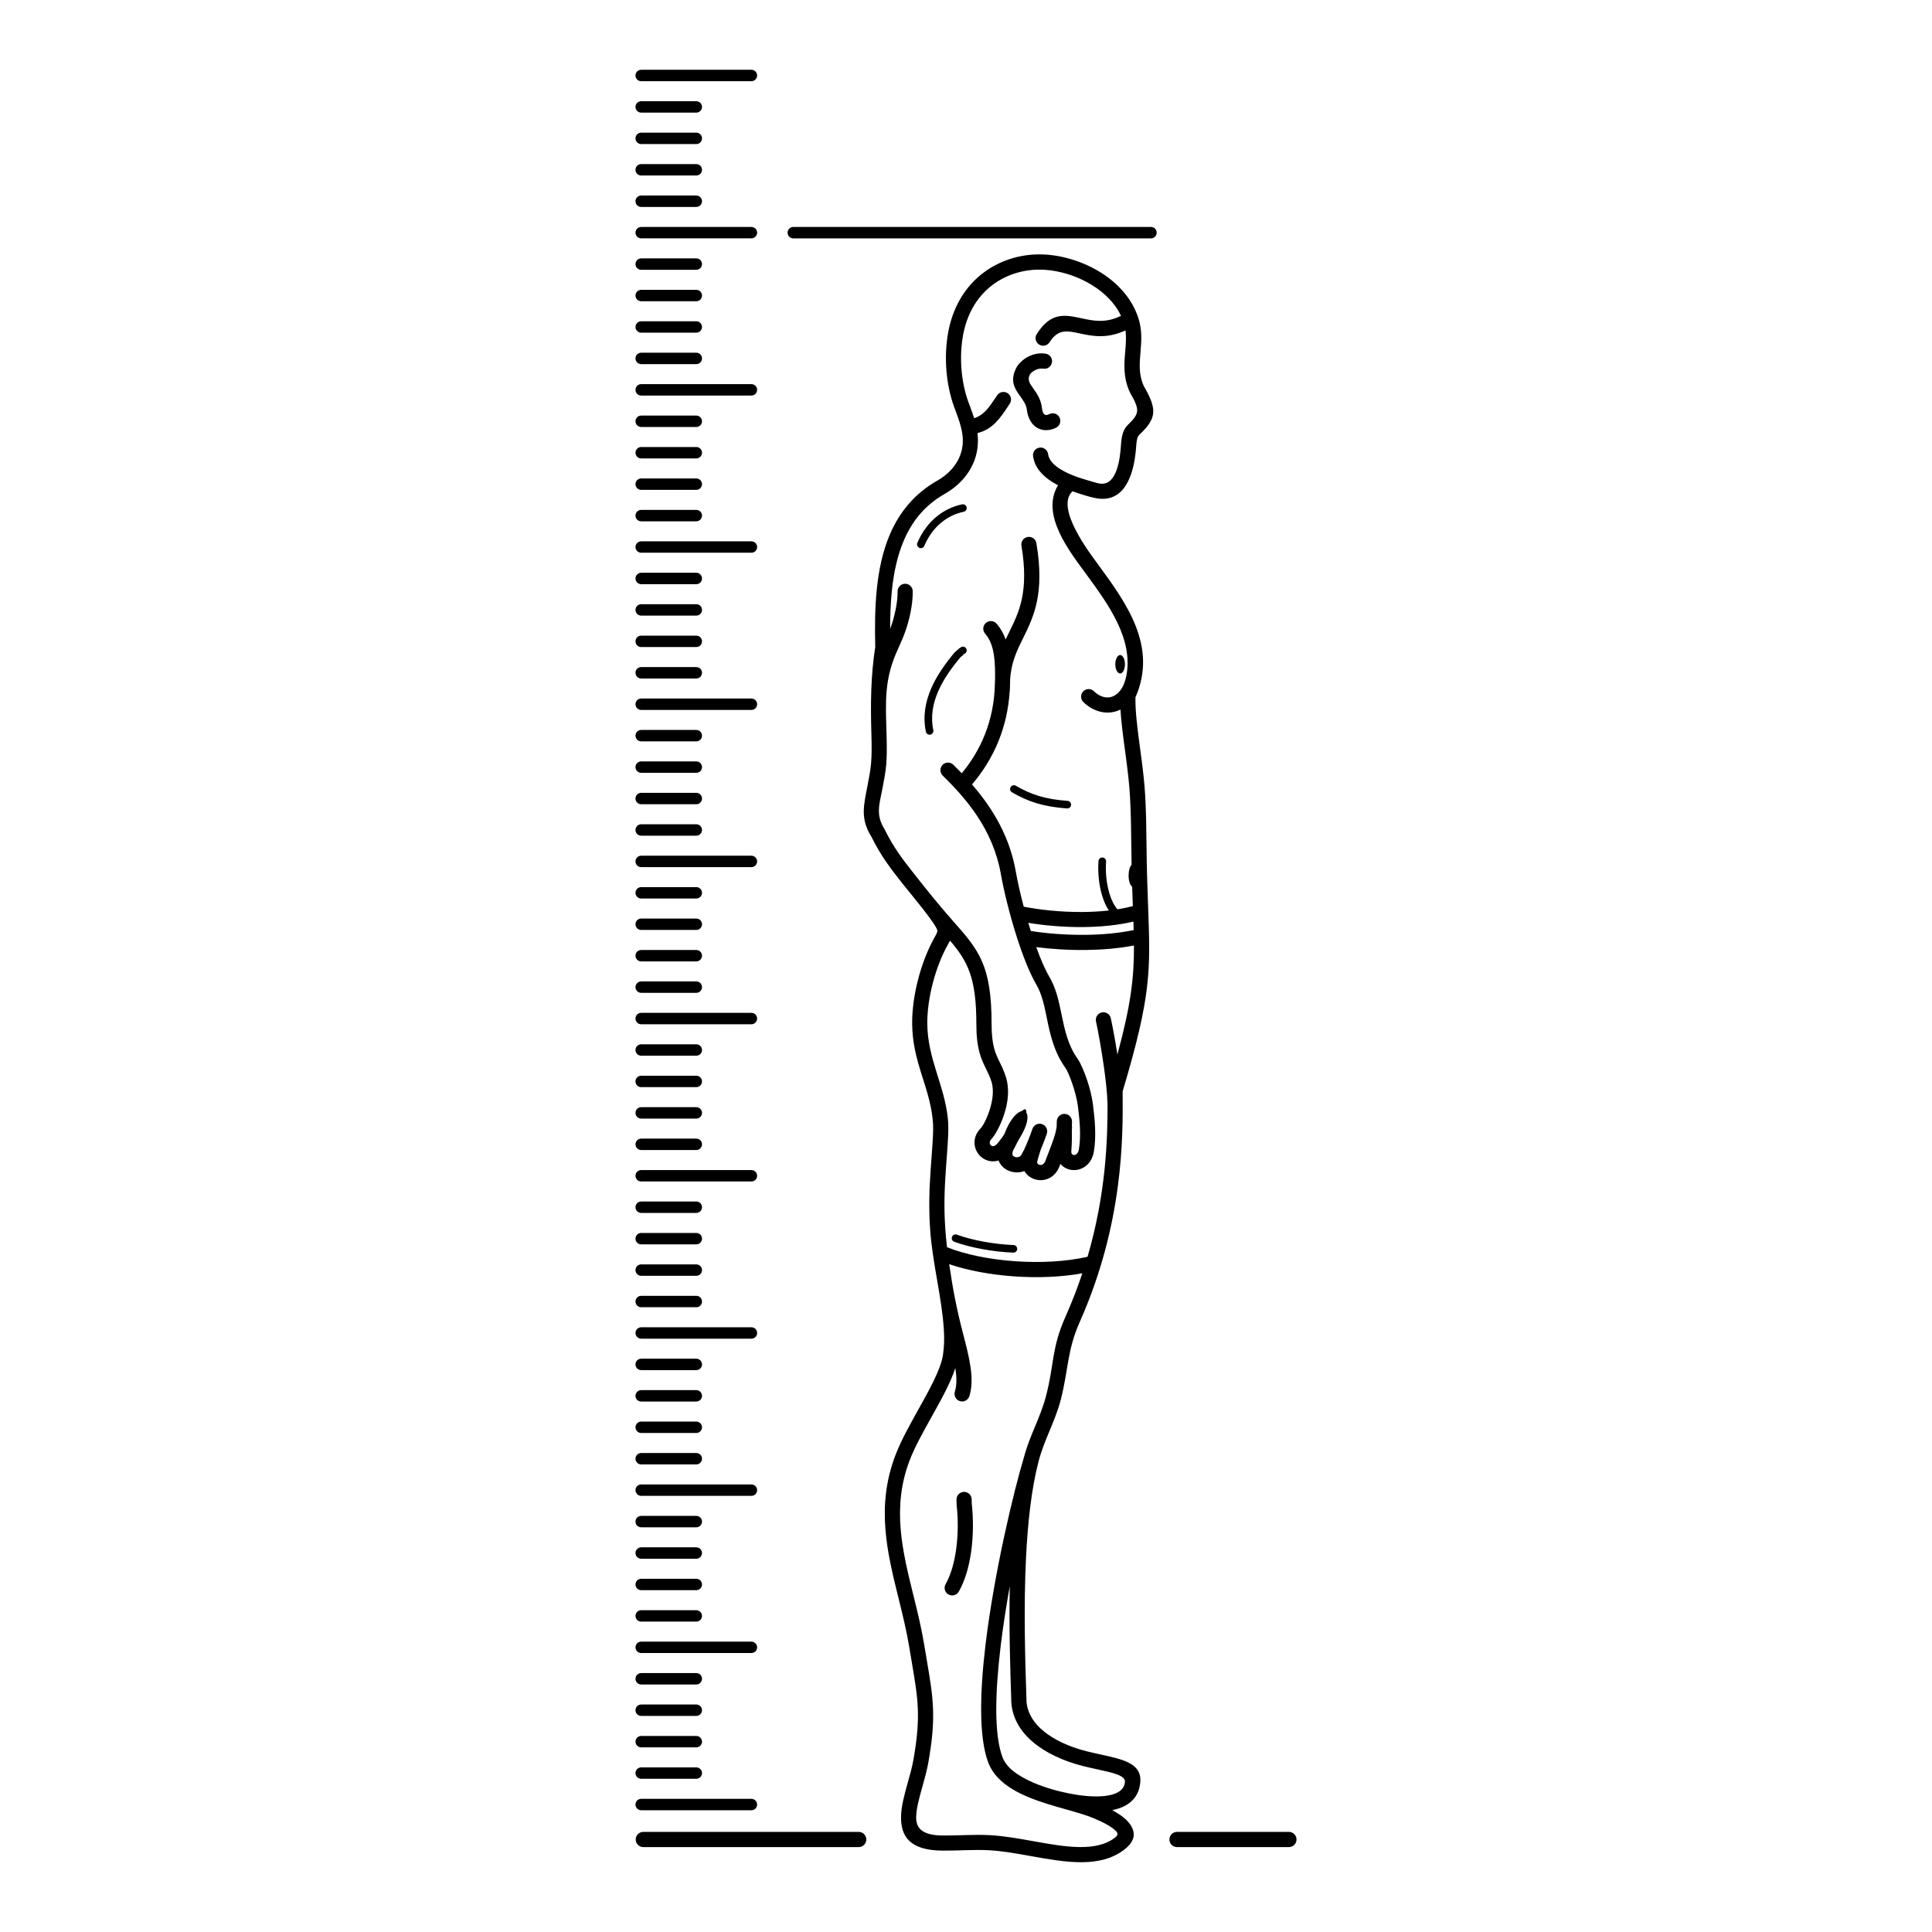 <?xml version="1.0" encoding="UTF-8"?>
<!-- Uploaded to: SVG Repo, www.svgrepo.com, Generator: SVG Repo Mixer Tools -->
<svg fill="#000000" width="800px" height="800px" version="1.1" viewBox="144 144 512 512" xmlns="http://www.w3.org/2000/svg">
 <path d="m419.27 531.13-0.004 0.02c-1.914 7.246-2.898 16.289-3.359 25.605-0.66 13.371-0.23 27.254 0.105 37.281v0.086c-0.035 2.543 0.953 4.992 2.984 7.184 2.078 2.238 5.223 4.207 9.473 5.746 2.316 0.84 4.867 1.395 7.207 1.906 6.336 1.379 11.402 2.484 10.414 8.098-0.055 0.352-0.133 0.703-0.234 1.047-0.906 3.047-3.375 4.762-6.695 5.523-0.133 0.031-0.266 0.059-0.402 0.086 1.703 0.914 3.129 1.902 4.078 2.953 2.199 2.43 2.375 4.957-0.824 7.449-6.488 5.059-15.68 3.41-24.918 1.754-3.731-0.668-7.469-1.34-10.945-1.527-4.195-0.227-8.27 0.133-12.434 0.094-8.578-0.078-10.98-3.734-10.934-8.891 0.027-2.848 0.914-6.012 1.816-9.234 0.562-2.008 1.133-4.039 1.469-5.953 2.016-11.441 1.223-16.113-0.434-25.855-0.191-1.117-0.391-2.309-0.664-3.965-0.715-4.344-1.773-8.633-2.824-12.879-3.047-12.328-6.012-24.336-0.891-37.91 1.453-3.848 3.793-8.043 6.106-12.188 3-5.375 5.945-10.652 6.539-14.496 0.34-2.215 0.375-4.535 0.223-6.844-0.578-8.766-3.031-17.445-3.637-26.578-0.363-5.441-0.238-10.219 0.16-15.867 0.086-1.207 0.168-2.301 0.238-3.297 0.355-4.816 0.543-7.356 0.297-9.758-0.93-9.012-5.367-15.27-5.449-25.438-0.059-7.305 2.293-16.355 5.883-22.77 0.562-1.004 0.879-1.574 0.781-1.969-0.477-1.898-7.387-10.051-9.172-12.32-3.031-3.844-5.691-7.215-8.316-12.52-2.969-4.773-2.019-8.254-1.027-13.391 0.957-4.953 1.266-6.555 1.043-13.988-0.113-3.824-0.16-7.629-0.023-11.445 0.133-3.781 0.449-7.582 1.047-11.43-0.121-5.078-0.102-10.258 0.41-15.258 0.527-5.168 1.57-10.141 3.496-14.621 1.234-2.875 2.836-5.551 4.902-7.953 2.066-2.406 4.59-4.519 7.656-6.258 2.059-1.164 3.856-2.773 5.078-4.746 1.07-1.73 1.703-3.758 1.672-6.027-0.016-1.164-0.223-2.348-0.551-3.59-0.344-1.309-0.816-2.648-1.344-4.066-1.176-2.93-1.965-6.172-2.336-9.5-0.371-3.324-0.336-6.75 0.137-10.051 0.977-6.852 3.883-12.023 7.797-15.637 4.512-4.16 10.344-6.207 16.09-6.328 5.301-0.109 11.535 1.547 16.703 4.766 4.547 2.836 8.316 6.891 10 12.047 1.078 3.293 0.828 6.223 0.578 9.164-0.246 2.906-0.496 5.824 0.824 8.789 3.078 5.356 3.484 7.82 0.68 11.164-2.148 2.562-2.387 1.43-2.664 5.219-0.414 5.633-2.219 14.176-9.59 13.609-1.801-0.137-5.336-1.281-7.137-1.926-0.047-0.016-0.086-0.023-0.113-0.027s-0.078 0.035-0.141 0.098c-4.359 4.445 4.602 16.121 6.973 19.363 7.375 10.074 15.809 21.602 9.836 35.125-0.02 1.918 0.094 3.871 0.293 5.863 0.691 6.902 1.922 13.332 2.305 20.402 0.234 4.332 0.297 8.543 0.332 12.559 0.062 6.762 0.262 12.184 0.434 16.82 0.617 16.703 0.859 23.328-6.758 48.777l0.004 0.383c0.086 11.688 0.258 34.617-11.414 60.824-3.301 7.418-2.981 12.777-4.981 20.492-1.512 5.84-4.305 10.387-5.84 16.191zm-65.043-323.96c-0.836 0-1.512-0.676-1.512-1.512 0-0.836 0.676-1.512 1.512-1.512h94.797c0.836 0 1.512 0.676 1.512 1.512 0 0.836-0.676 1.512-1.512 1.512zm-40.305-33.324c-0.836 0-1.512-0.676-1.512-1.512 0-0.836 0.676-1.512 1.512-1.512h14.605c0.836 0 1.512 0.676 1.512 1.512 0 0.836-0.676 1.512-1.512 1.512zm0 8.332c-0.836 0-1.512-0.676-1.512-1.512 0-0.836 0.676-1.512 1.512-1.512h14.605c0.836 0 1.512 0.676 1.512 1.512 0 0.836-0.676 1.512-1.512 1.512zm0 8.332c-0.836 0-1.512-0.676-1.512-1.512s0.676-1.512 1.512-1.512h14.605c0.836 0 1.512 0.676 1.512 1.512s-0.676 1.512-1.512 1.512zm0 8.332c-0.836 0-1.512-0.676-1.512-1.512 0-0.836 0.676-1.512 1.512-1.512h14.605c0.836 0 1.512 0.676 1.512 1.512 0 0.836-0.676 1.512-1.512 1.512zm-1.465 6.441c0.168-0.652 0.758-1.133 1.465-1.133h29.211c0.703 0 1.297 0.48 1.465 1.133l0.031 0.141 0.016 0.156v0.156l-0.016 0.156-0.031 0.141c-0.168 0.652-0.758 1.133-1.465 1.133h-29.211c-0.703 0-1.297-0.48-1.465-1.133l-0.031-0.141-0.016-0.156v-0.156l0.016-0.156zm1.465-39.766c-0.836 0-1.512-0.676-1.512-1.512 0-0.836 0.676-1.512 1.512-1.512h29.211c0.836 0 1.512 0.676 1.512 1.512 0 0.836-0.676 1.512-1.512 1.512zm0 74.98c-0.836 0-1.512-0.676-1.512-1.512 0-0.836 0.676-1.512 1.512-1.512h14.605c0.836 0 1.512 0.676 1.512 1.512 0 0.836-0.676 1.512-1.512 1.512zm0-8.332c-0.836 0-1.512-0.676-1.512-1.512s0.676-1.512 1.512-1.512h14.605c0.836 0 1.512 0.676 1.512 1.512s-0.676 1.512-1.512 1.512zm0-8.332c-0.836 0-1.512-0.676-1.512-1.512 0-0.836 0.676-1.512 1.512-1.512h14.605c0.836 0 1.512 0.676 1.512 1.512 0 0.836-0.676 1.512-1.512 1.512zm0-8.332c-0.836 0-1.512-0.676-1.512-1.512 0-0.836 0.676-1.512 1.512-1.512h14.605c0.836 0 1.512 0.676 1.512 1.512 0 0.836-0.676 1.512-1.512 1.512zm0 33.324c-0.836 0-1.512-0.676-1.512-1.512 0-0.836 0.676-1.512 1.512-1.512h29.211c0.836 0 1.512 0.676 1.512 1.512 0 0.836-0.676 1.512-1.512 1.512zm0 8.332c-0.836 0-1.512-0.676-1.512-1.512 0-0.836 0.676-1.512 1.512-1.512h14.605c0.836 0 1.512 0.676 1.512 1.512 0 0.836-0.676 1.512-1.512 1.512zm0 8.332c-0.836 0-1.512-0.676-1.512-1.512 0-0.836 0.676-1.512 1.512-1.512h14.605c0.836 0 1.512 0.676 1.512 1.512 0 0.836-0.676 1.512-1.512 1.512zm0 8.332c-0.836 0-1.512-0.676-1.512-1.512s0.676-1.512 1.512-1.512h14.605c0.836 0 1.512 0.676 1.512 1.512s-0.676 1.512-1.512 1.512zm0 8.332c-0.836 0-1.512-0.676-1.512-1.512 0-0.836 0.676-1.512 1.512-1.512h14.605c0.836 0 1.512 0.676 1.512 1.512 0 0.836-0.676 1.512-1.512 1.512zm-1.465 6.441c0.168-0.652 0.758-1.133 1.465-1.133h29.211c0.703 0 1.297 0.48 1.465 1.133l0.031 0.141 0.016 0.156v0.156l-0.016 0.156-0.031 0.141c-0.168 0.652-0.758 1.133-1.465 1.133h-29.211c-0.703 0-1.297-0.48-1.465-1.133l-0.031-0.141-0.016-0.156v-0.156l0.016-0.156zm1.465 118.52c-0.836 0-1.512-0.676-1.512-1.512s0.676-1.512 1.512-1.512h14.605c0.836 0 1.512 0.676 1.512 1.512s-0.676 1.512-1.512 1.512zm0-8.332c-0.836 0-1.512-0.676-1.512-1.512 0-0.836 0.676-1.512 1.512-1.512h14.605c0.836 0 1.512 0.676 1.512 1.512 0 0.836-0.676 1.512-1.512 1.512zm0-8.332c-0.836 0-1.512-0.676-1.512-1.512 0-0.836 0.676-1.512 1.512-1.512h14.605c0.836 0 1.512 0.676 1.512 1.512 0 0.836-0.676 1.512-1.512 1.512zm0-8.332c-0.836 0-1.512-0.676-1.512-1.512 0-0.836 0.676-1.512 1.512-1.512h14.605c0.836 0 1.512 0.676 1.512 1.512 0 0.836-0.676 1.512-1.512 1.512zm0 33.324c-0.836 0-1.512-0.676-1.512-1.512s0.676-1.512 1.512-1.512h29.211c0.836 0 1.512 0.676 1.512 1.512s-0.676 1.512-1.512 1.512zm0 8.332c-0.836 0-1.512-0.676-1.512-1.512 0-0.836 0.676-1.512 1.512-1.512h14.605c0.836 0 1.512 0.676 1.512 1.512 0 0.836-0.676 1.512-1.512 1.512zm0 8.332c-0.836 0-1.512-0.676-1.512-1.512 0-0.836 0.676-1.512 1.512-1.512h14.605c0.836 0 1.512 0.676 1.512 1.512 0 0.836-0.676 1.512-1.512 1.512zm0 8.332c-0.836 0-1.512-0.676-1.512-1.512 0-0.836 0.676-1.512 1.512-1.512h14.605c0.836 0 1.512 0.676 1.512 1.512 0 0.836-0.676 1.512-1.512 1.512zm0 8.332c-0.836 0-1.512-0.676-1.512-1.512s0.676-1.512 1.512-1.512h14.605c0.836 0 1.512 0.676 1.512 1.512s-0.676 1.512-1.512 1.512zm0-108.3c-0.836 0-1.512-0.676-1.512-1.512 0-0.836 0.676-1.512 1.512-1.512h14.605c0.836 0 1.512 0.676 1.512 1.512 0 0.836-0.676 1.512-1.512 1.512zm0 8.332c-0.836 0-1.512-0.676-1.512-1.512 0-0.836 0.676-1.512 1.512-1.512h14.605c0.836 0 1.512 0.676 1.512 1.512 0 0.836-0.676 1.512-1.512 1.512zm0 8.332c-0.836 0-1.512-0.676-1.512-1.512s0.676-1.512 1.512-1.512h14.605c0.836 0 1.512 0.676 1.512 1.512s-0.676 1.512-1.512 1.512zm0 8.332c-0.836 0-1.512-0.676-1.512-1.512 0-0.836 0.676-1.512 1.512-1.512h14.605c0.836 0 1.512 0.676 1.512 1.512 0 0.836-0.676 1.512-1.512 1.512zm0 8.332c-0.836 0-1.512-0.676-1.512-1.512 0-0.836 0.676-1.512 1.512-1.512h29.211c0.836 0 1.512 0.676 1.512 1.512 0 0.836-0.676 1.512-1.512 1.512zm0-41.656c-0.836 0-1.512-0.676-1.512-1.512 0-0.836 0.676-1.512 1.512-1.512h29.211c0.836 0 1.512 0.676 1.512 1.512 0 0.836-0.676 1.512-1.512 1.512zm0-8.332c-0.836 0-1.512-0.676-1.512-1.512 0-0.836 0.676-1.512 1.512-1.512h14.605c0.836 0 1.512 0.676 1.512 1.512 0 0.836-0.676 1.512-1.512 1.512zm0-8.332c-0.836 0-1.512-0.676-1.512-1.512s0.676-1.512 1.512-1.512h14.605c0.836 0 1.512 0.676 1.512 1.512s-0.676 1.512-1.512 1.512zm0-8.332c-0.836 0-1.512-0.676-1.512-1.512 0-0.836 0.676-1.512 1.512-1.512h14.605c0.836 0 1.512 0.676 1.512 1.512 0 0.836-0.676 1.512-1.512 1.512zm0-8.332c-0.836 0-1.512-0.676-1.512-1.512 0-0.836 0.676-1.512 1.512-1.512h14.605c0.836 0 1.512 0.676 1.512 1.512 0 0.836-0.676 1.512-1.512 1.512zm0 208.28c-0.836 0-1.512-0.676-1.512-1.512 0-0.836 0.676-1.512 1.512-1.512h14.605c0.836 0 1.512 0.676 1.512 1.512 0 0.836-0.676 1.512-1.512 1.512zm0 8.332c-0.836 0-1.512-0.676-1.512-1.512 0-0.836 0.676-1.512 1.512-1.512h14.605c0.836 0 1.512 0.676 1.512 1.512 0 0.836-0.676 1.512-1.512 1.512zm0 8.332c-0.836 0-1.512-0.676-1.512-1.512 0-0.836 0.676-1.512 1.512-1.512h14.605c0.836 0 1.512 0.676 1.512 1.512 0 0.836-0.676 1.512-1.512 1.512zm0 8.332c-0.836 0-1.512-0.676-1.512-1.512s0.676-1.512 1.512-1.512h14.605c0.836 0 1.512 0.676 1.512 1.512s-0.676 1.512-1.512 1.512zm0-33.324c-0.836 0-1.512-0.676-1.512-1.512 0-0.836 0.676-1.512 1.512-1.512h29.211c0.836 0 1.512 0.676 1.512 1.512 0 0.836-0.676 1.512-1.512 1.512zm0-8.332c-0.836 0-1.512-0.676-1.512-1.512s0.676-1.512 1.512-1.512h14.605c0.836 0 1.512 0.676 1.512 1.512s-0.676 1.512-1.512 1.512zm0-8.332c-0.836 0-1.512-0.676-1.512-1.512 0-0.836 0.676-1.512 1.512-1.512h14.605c0.836 0 1.512 0.676 1.512 1.512 0 0.836-0.676 1.512-1.512 1.512zm0-8.332c-0.836 0-1.512-0.676-1.512-1.512 0-0.836 0.676-1.512 1.512-1.512h14.605c0.836 0 1.512 0.676 1.512 1.512 0 0.836-0.676 1.512-1.512 1.512zm0-8.332c-0.836 0-1.512-0.676-1.512-1.512 0-0.836 0.676-1.512 1.512-1.512h14.605c0.836 0 1.512 0.676 1.512 1.512 0 0.836-0.676 1.512-1.512 1.512zm0-8.332c-0.836 0-1.512-0.676-1.512-1.512s0.676-1.512 1.512-1.512h29.211c0.836 0 1.512 0.676 1.512 1.512s-0.676 1.512-1.512 1.512zm0 116.64c-0.836 0-1.512-0.676-1.512-1.512 0-0.836 0.676-1.512 1.512-1.512h14.605c0.836 0 1.512 0.676 1.512 1.512 0 0.836-0.676 1.512-1.512 1.512zm0-8.332c-0.836 0-1.512-0.676-1.512-1.512 0-0.836 0.676-1.512 1.512-1.512h14.605c0.836 0 1.512 0.676 1.512 1.512 0 0.836-0.676 1.512-1.512 1.512zm0-8.332c-0.836 0-1.512-0.676-1.512-1.512 0-0.836 0.676-1.512 1.512-1.512h14.605c0.836 0 1.512 0.676 1.512 1.512 0 0.836-0.676 1.512-1.512 1.512zm0-8.332c-0.836 0-1.512-0.676-1.512-1.512s0.676-1.512 1.512-1.512h14.605c0.836 0 1.512 0.676 1.512 1.512s-0.676 1.512-1.512 1.512zm0-8.332c-0.836 0-1.512-0.676-1.512-1.512 0-0.836 0.676-1.512 1.512-1.512h29.211c0.836 0 1.512 0.676 1.512 1.512 0 0.836-0.676 1.512-1.512 1.512zm0 41.656c-0.836 0-1.512-0.676-1.512-1.512 0-0.836 0.676-1.512 1.512-1.512h29.211c0.836 0 1.512 0.676 1.512 1.512 0 0.836-0.676 1.512-1.512 1.512zm0 8.332c-0.836 0-1.512-0.676-1.512-1.512s0.676-1.512 1.512-1.512h14.605c0.836 0 1.512 0.676 1.512 1.512s-0.676 1.512-1.512 1.512zm0 8.332c-0.836 0-1.512-0.676-1.512-1.512 0-0.836 0.676-1.512 1.512-1.512h14.605c0.836 0 1.512 0.676 1.512 1.512 0 0.836-0.676 1.512-1.512 1.512zm0 8.332c-0.836 0-1.512-0.676-1.512-1.512 0-0.836 0.676-1.512 1.512-1.512h14.605c0.836 0 1.512 0.676 1.512 1.512 0 0.836-0.676 1.512-1.512 1.512zm0 8.332c-0.836 0-1.512-0.676-1.512-1.512 0-0.836 0.676-1.512 1.512-1.512h14.605c0.836 0 1.512 0.676 1.512 1.512 0 0.836-0.676 1.512-1.512 1.512zm0 8.332c-0.836 0-1.512-0.676-1.512-1.512s0.676-1.512 1.512-1.512h29.211c0.836 0 1.512 0.676 1.512 1.512s-0.676 1.512-1.512 1.512zm142 9.766c-1.113 0-2.016-0.902-2.016-2.016s0.902-2.016 2.016-2.016h29.652c1.113 0 2.016 0.902 2.016 2.016s-0.902 2.016-2.016 2.016zm-141.44 0c-1.113 0-2.016-0.902-2.016-2.016s0.902-2.016 2.016-2.016h57.082c1.113 0 2.016 0.902 2.016 2.016s-0.902 2.016-2.016 2.016zm97.699-279.53c-0.48-0.281-0.641-0.898-0.363-1.379 0.281-0.48 0.898-0.641 1.379-0.363 2.027 1.184 4.008 2.086 6.195 2.738 2.203 0.656 4.625 1.066 7.519 1.27 0.555 0.035 0.973 0.516 0.938 1.07-0.035 0.555-0.516 0.973-1.07 0.938-3.055-0.215-5.617-0.652-7.961-1.348-2.356-0.703-4.481-1.664-6.637-2.926zm31.859 25.004c-0.547-0.328-0.953-1.531-0.953-2.961 0-1.293 0.332-2.398 0.797-2.84-0.035-1.723-0.066-3.547-0.082-5.488-0.035-3.91-0.098-8.023-0.332-12.387-0.379-7.004-1.602-13.371-2.289-20.211-0.102-1.02-0.184-2.039-0.238-3.051-3.418 1.691-7.176 0.594-9.836-1.969-0.801-0.77-0.824-2.043-0.055-2.84 0.77-0.801 2.043-0.824 2.84-0.055 1.973 1.902 4.551 2.387 6.566 0.297 0.895-0.93 1.594-2.297 1.953-4.062 0.02-0.105 0.051-0.207 0.086-0.309 1.883-9.836-4.777-18.934-10.691-27.012-4.352-5.945-12.129-15.738-7.414-23.492-0.57-0.293-1.121-0.605-1.645-0.938-2.644-1.684-4.562-3.863-4.973-6.769-0.152-1.102 0.617-2.113 1.715-2.266 1.102-0.152 2.113 0.617 2.266 1.715 0.219 1.559 1.438 2.848 3.144 3.934 1.344 0.855 2.981 1.574 4.711 2.191 1.68 0.551 3.383 1.07 5.09 1.531 0.379 0.102 0.734 0.164 1.062 0.191 4.32 0.332 5.051-6.852 5.277-9.887 0.09-1.195 0.176-2.363 0.508-3.43 0.27-0.863 0.703-1.664 1.43-2.359h0.008c3.098-2.965 3.043-4.016 0.531-8.363l-0.035-0.059-0.051-0.113c-1.82-3.981-1.527-7.438-1.234-10.887 0.156-1.848 0.312-3.688 0.074-5.519-5.019 2.332-8.961 1.48-12.379 0.742-3.023-0.652-5.484-1.184-7.746 2.379-0.594 0.938-1.84 1.219-2.777 0.621-0.938-0.594-1.219-1.84-0.621-2.777 3.766-5.934 7.457-5.137 11.996-4.156 2.918 0.629 6.301 1.359 10.34-0.691-1.59-3.328-4.336-6.043-7.57-8.059-4.516-2.816-9.926-4.266-14.5-4.168-4.812 0.102-9.688 1.805-13.445 5.273-3.266 3.016-5.703 7.391-6.535 13.242-0.422 2.965-0.457 6.047-0.121 9.043 0.332 2.977 1.031 5.859 2.07 8.445l0.016 0.047c0.426 1.148 0.82 2.246 1.148 3.312 2.562-0.738 4.098-3.047 5.559-5.246l0.559-0.824c0.621-0.918 1.871-1.156 2.785-0.535 0.918 0.621 1.156 1.871 0.535 2.785-0.113 0.168-0.203 0.309-0.523 0.793-1.949 2.93-4 6.012-8.023 6.977 0.074 0.59 0.117 1.188 0.125 1.789 0.043 3.082-0.816 5.832-2.269 8.184-1.598 2.578-3.902 4.652-6.512 6.133-2.644 1.5-4.812 3.312-6.586 5.375-1.777 2.066-3.168 4.402-4.254 6.93-1.754 4.082-2.711 8.656-3.195 13.426-0.336 3.301-0.453 6.691-0.453 10.086 0.559-1.5 1.078-3.289 1.441-5.078 0.348-1.715 0.559-3.426 0.531-4.871-0.016-1.109 0.867-2.023 1.977-2.039s2.023 0.867 2.039 1.977c0.031 1.742-0.207 3.746-0.609 5.723-0.715 3.527-1.762 6.281-3.262 9.5-3.727 7.984-3.328 13.953-3.078 22.328 0.238 7.902-0.09 9.598-1.105 14.855-0.77 3.984-1.805 6.836 0.516 10.547l0.027 0.043 0.07 0.141c2.434 4.949 5.008 8.211 7.945 11.938 3.231 4.098 6.477 8.16 9.941 12.066 7.031 7.934 10.453 11.793 10.453 27.625 0 5.699 1.07 7.867 2.168 10.09 0.578 1.172 1.164 2.359 1.668 4.023 0.785 2.59 0.602 5.402 0 7.957-0.922 3.918-2.941 7.406-3.863 8.328-0.453 0.457-0.543 0.941-0.406 1.309 0.059 0.16 0.16 0.301 0.285 0.406 0.105 0.09 0.23 0.152 0.367 0.18 0.422 0.074 1.008-0.211 1.656-1.09l0.062-0.078c0.309-0.375 0.586-0.75 0.82-1.082 0.383-0.539 0.559-0.84 0.59-0.906l0.09-0.164c1.461-3.863 3.32-5.734 4.594-5.981 0.844-0.746 1.227-0.59 1.164 0.422 0.668 0.949 0.383 3.359-1.82 6.863-0.094 0.176-0.191 0.352-0.289 0.523-0.086 0.156-0.176 0.312-0.266 0.465-0.176 0.375-0.422 0.867-0.672 1.344l-0.062 0.109c-0.621 1.016-0.684 1.684-0.453 2.047 0.078 0.125 0.207 0.227 0.363 0.309 0.195 0.102 0.422 0.16 0.652 0.168 0.52 0.016 1.051-0.215 1.301-0.75l0.07-0.133c0.234-0.418 0.449-0.828 0.629-1.191 0.016-0.047 0.035-0.09 0.059-0.137 0.336-0.715 0.719-1.605 1.105-2.578 0.352-0.875 0.699-1.812 1.012-2.738 0.355-1.051 1.5-1.617 2.551-1.258 1.051 0.355 1.617 1.5 1.258 2.551-0.324 0.961-0.703 1.969-1.09 2.941-0.16 0.398-0.32 0.789-0.484 1.172-0.055 0.199-0.125 0.41-0.199 0.637-0.164 0.5-0.453 1.387-0.66 2.219l-0.039 0.141c-0.141 0.426-0.07 0.734 0.102 0.902 0.094 0.09 0.211 0.164 0.348 0.211 0.141 0.051 0.305 0.066 0.477 0.055 0.406-0.035 0.832-0.324 1.109-0.945 0.07-0.184 0.535-1.398 0.953-2.477 1.164-3.027 1.742-4.527 2.074-6.574v-0.008c0.008-0.039 0.012-0.074 0.02-0.109 0.02-0.465 0.035-0.926 0.035-1.414 0-1.113 0.902-2.016 2.016-2.016s2.016 0.902 2.016 2.016c0 0.391-0.012 0.816-0.031 1.277 0.07 0.266 0.07 0.566-0.02 0.891l0.008 0.176c0.035 0.992 0.043 3.051-0.109 5.195l-0.016 0.117c-0.078 0.59 0.059 0.953 0.285 1.105 0.094 0.062 0.203 0.102 0.312 0.117 0.137 0.016 0.281 0.004 0.418-0.039 0.434-0.137 0.84-0.605 0.98-1.457 0.289-1.762 0.352-3.613 0.281-5.5-0.074-1.945-0.289-3.93-0.539-5.902-0.227-1.758-0.742-3.734-1.332-5.523-0.734-2.223-1.527-4.023-1.969-4.644-3.121-4.363-4.066-8.965-4.965-13.344-0.652-3.176-1.277-6.223-2.731-8.703-1.816-3.102-3.617-7.711-5.172-12.566-1.91-5.965-3.473-12.332-4.242-16.715-1.066-6.051-3.418-11.105-6.234-15.363-2.856-4.32-6.207-7.856-9.191-10.793-0.793-0.777-0.801-2.051-0.023-2.84 0.777-0.793 2.051-0.801 2.84-0.023 0.727 0.715 1.473 1.465 2.231 2.25 2.406-2.891 4.539-6.273 6.098-10.184 1.605-4.019 2.609-8.605 2.695-13.801 0.004-0.316 0.016-0.629 0.031-0.934 0.035-2.227-0.008-4.301-0.27-6.164-0.328-2.363-1.008-4.375-2.352-5.902-0.734-0.836-0.652-2.106 0.18-2.84 0.836-0.734 2.106-0.652 2.84 0.18 1.086 1.234 1.863 2.637 2.41 4.18 0.328-0.695 0.664-1.379 1.004-2.07 2.539-5.152 5.223-10.59 3.184-22.77-0.184-1.094 0.559-2.133 1.652-2.312 1.094-0.184 2.133 0.559 2.312 1.652 2.254 13.453-0.727 19.492-3.547 25.207-1.609 3.262-3.16 6.406-3.41 10.945-0.016 0.887-0.043 1.793-0.074 2.719-0.004 0.129-0.02 0.258-0.047 0.379-0.309 4.82-1.348 9.148-2.891 13.012-1.805 4.519-4.293 8.398-7.094 11.68 1.633 1.875 3.254 3.938 4.762 6.211 3.09 4.676 5.676 10.23 6.848 16.891 0.453 2.574 1.184 5.836 2.094 9.285 3.992 0.785 9.652 1.449 15.613 1.406 2.297-0.016 4.637-0.137 6.938-0.402-0.75-1.137-1.359-2.535-1.812-4.082-0.801-2.723-1.137-5.949-0.922-9.023 0.035-0.555 0.516-0.973 1.07-0.938 0.555 0.035 0.973 0.516 0.938 1.07-0.199 2.848 0.109 5.82 0.844 8.32 0.527 1.793 1.258 3.32 2.16 4.34 1.391-0.219 2.758-0.496 4.086-0.84-0.059-1.609-0.121-3.316-0.18-5.148zm-26.867 11.746c4.051 0.645 9.273 1.09 14.691 1.02 4.227-0.055 8.574-0.426 12.57-1.258-0.02-0.734-0.043-1.48-0.07-2.25-4.297 1.008-8.945 1.418-13.434 1.449-5.328 0.039-10.43-0.461-14.422-1.121 0.215 0.723 0.434 1.441 0.66 2.156zm27.328 3.844c-4.059 0.785-8.387 1.137-12.59 1.191-4.801 0.062-9.434-0.258-13.297-0.758 1.125 3.117 2.324 5.91 3.504 7.926 1.793 3.059 2.484 6.422 3.203 9.93 0.812 3.965 1.672 8.137 4.305 11.816 0.641 0.898 1.668 3.137 2.519 5.715 0.648 1.961 1.223 4.191 1.492 6.277 0.266 2.078 0.492 4.184 0.574 6.262 0.082 2.137 0.008 4.25-0.328 6.289-0.426 2.566-1.988 4.082-3.734 4.641-0.703 0.223-1.434 0.285-2.137 0.199-0.727-0.094-1.422-0.344-2.027-0.746-0.355-0.238-0.684-0.52-0.965-0.852l-0.281 0.742-0.023 0.055c-0.938 2.266-2.715 3.332-4.5 3.488-0.727 0.062-1.461-0.035-2.144-0.273-0.691-0.242-1.324-0.629-1.844-1.141-0.297-0.293-0.555-0.621-0.77-0.98-0.691 0.258-1.43 0.371-2.156 0.348-0.832-0.027-1.648-0.234-2.367-0.605-0.762-0.395-1.426-0.973-1.906-1.727-0.164-0.258-0.305-0.531-0.418-0.82-0.789 0.25-1.574 0.285-2.309 0.152-0.871-0.156-1.656-0.551-2.305-1.105-0.625-0.543-1.117-1.242-1.418-2.027-0.652-1.719-0.41-3.828 1.32-5.559 0.621-0.621 2.047-3.238 2.793-6.406 0.465-1.969 0.625-4.074 0.078-5.879-0.398-1.312-0.918-2.367-1.434-3.41-1.312-2.66-2.594-5.254-2.594-11.871 0-12.34-2.289-16.637-6.977-22.16-0.188 0.367-0.406 0.758-0.648 1.195-3.246 5.805-5.434 14.184-5.379 20.785 0.074 9.363 4.531 16.32 5.434 25.059 0.289 2.777 0.09 5.426-0.281 10.449-0.074 0.996-0.156 2.09-0.238 3.297-0.391 5.484-0.508 10.105-0.16 15.332 0.109 1.633 0.262 3.328 0.469 5.129 4.797 1.938 11.293 3.25 18.094 3.723 6.57 0.457 13.375 0.125 19.152-1.184 4.914-16.805 5.316-31.238 5.297-40.496-0.012-0.082-0.02-0.168-0.02-0.254-0.059-2.516-0.434-5.965-0.922-9.438-0.688-4.902-1.582-9.762-2.117-12.172-0.238-1.082 0.445-2.152 1.527-2.394 1.082-0.238 2.152 0.445 2.394 1.527 0.453 2.035 1.141 5.684 1.754 9.625 3.602-13.266 4.414-20.391 4.387-28.891zm-47.617 78.516c-0.523-0.188-0.793-0.766-0.602-1.285 0.188-0.523 0.766-0.793 1.285-0.602 2.031 0.742 4.519 1.383 7.133 1.863 2.629 0.484 5.375 0.801 7.898 0.895 0.555 0.02 0.988 0.484 0.969 1.039-0.02 0.555-0.484 0.988-1.039 0.969-2.625-0.098-5.473-0.426-8.191-0.926-2.723-0.5-5.324-1.172-7.453-1.949zm33.945 8.363c-5.629 1.012-11.945 1.238-18.047 0.812-6.266-0.438-12.336-1.562-17.238-3.238 0.965 6.633 1.988 11.918 3.668 18.375 1.66 6.391 3.125 12.02 1.68 16.602-0.336 1.062-1.465 1.648-2.527 1.316-1.062-0.336-1.648-1.465-1.316-2.527 0.547-1.73 0.496-3.852 0.129-6.254-1.262 3.93-3.769 8.426-6.316 12.984-2.234 4.004-4.5 8.062-5.856 11.652-4.68 12.406-1.859 23.816 1.035 35.535 1.066 4.316 2.144 8.672 2.887 13.195 0.191 1.172 0.438 2.602 0.664 3.949 1.734 10.207 2.566 15.105 0.434 27.211-0.363 2.066-0.969 4.219-1.562 6.348-0.832 2.977-1.652 5.898-1.672 8.18-0.027 2.805 1.5 4.797 6.949 4.848 4.223 0.039 8.34-0.324 12.605-0.094 3.691 0.199 7.574 0.895 11.449 1.59 8.355 1.496 16.664 2.984 21.738-0.969 0.746-0.578 0.754-1.113 0.32-1.59-1.086-1.199-3.387-2.418-6.109-3.555-1.934-0.805-4.477-1.527-7.203-2.301-6.031-1.711-13.852-3.82-18.176-8.5-0.496-0.52-0.91-1.043-1.242-1.566-0.516-0.766-0.945-1.586-1.273-2.477-2.473-6.695-2.199-18.453-0.668-31.176 2.297-19.055 7.418-40.504 10.238-49.809 1.543-5.789 4.309-10.312 5.789-16.031 2.246-8.664 1.391-12.562 5.199-21.121 1.723-3.871 3.18-7.672 4.414-11.375zm-41.871-192.79c-0.219 0.512-0.809 0.75-1.32 0.531s-0.75-0.809-0.531-1.32c1.219-2.859 2.898-5.062 4.793-6.699 2.191-1.891 4.672-3.016 7.082-3.504 0.543-0.109 1.074 0.238 1.184 0.785 0.109 0.543-0.238 1.074-0.785 1.184-2.094 0.426-4.254 1.406-6.168 3.055-1.68 1.445-3.168 3.41-4.258 5.965zm2.379 48.848c0.113 0.543-0.234 1.074-0.781 1.188-0.543 0.113-1.074-0.234-1.188-0.781-0.863-4.144-0.105-8.035 1.461-11.598 1.535-3.492 3.848-6.648 6.156-9.414h0.004c0.008-0.008 0.695-0.625 1.137-0.992 0.387-0.316 0.781-0.555 1.094-0.539 0.555 0.027 0.984 0.496 0.957 1.051-0.023 0.484-0.383 0.871-0.844 0.945l0.062 0.078c0.012 0.004 0.02 0.012 0.012 0.016l-0.883 0.73c-2.211 2.641-4.414 5.652-5.859 8.934-1.414 3.211-2.098 6.699-1.332 10.375zm7.793-20.125c-0.234-0.012 0.184 0.031 0.27 0.066l-0.062-0.078c-0.066 0.012-0.137 0.016-0.207 0.012zm41.715 0.211c0.707 0 1.277 1.098 1.277 2.449 0 1.352-0.57 2.449-1.277 2.449-0.703 0-1.277-1.098-1.277-2.449 0-1.352 0.57-2.449 1.277-2.449zm-42.758 248.21c-0.547 0.965-1.773 1.305-2.738 0.754-0.965-0.547-1.305-1.773-0.754-2.738 1.391-2.461 2.277-5.641 2.762-9 0.578-4.027 0.574-8.273 0.168-11.879-0.023-0.207-0.027-0.664-0.031-1.066 0-0.156-0.004-0.301-0.008-0.434-0.035-1.109 0.836-2.035 1.945-2.07 1.109-0.035 2.035 0.836 2.07 1.945 0.004 0.098 0.004 0.305 0.008 0.527 0.004 0.266 0.004 0.566 0.016 0.656 0.441 3.91 0.445 8.516-0.184 12.887-0.551 3.812-1.586 7.477-3.25 10.418zm23.004-328.07c1.102 0.164 1.859 1.191 1.691 2.289-0.164 1.102-1.191 1.859-2.289 1.691-0.758-0.117-1.477 0.051-2.082 0.344-0.793 0.383-1.352 0.91-1.539 1.305-0.645 1.344 0.07 2.352 0.887 3.492 1.008 1.41 2.106 2.949 2.379 5.348 0.137 1.191 0.578 2.266 1.91 1.562 0.984-0.516 2.199-0.141 2.715 0.844 0.516 0.984 0.141 2.199-0.844 2.715-0.656 0.348-1.359 0.57-2.066 0.648-3.356 0.383-5.367-2.269-5.715-5.328-0.152-1.355-0.938-2.449-1.656-3.457-1.547-2.164-2.906-4.07-1.234-7.555 0.52-1.082 1.777-2.402 3.414-3.195 1.27-0.613 2.793-0.957 4.43-0.707zm-9.477 326.56c-0.953 5.293-1.801 10.715-2.43 15.965-1.465 12.172-1.777 23.293 0.445 29.316 0.453 1.23 1.238 2.309 2.258 3.262 4.309 3.812 12.258 6.047 17.738 6.852 3.211 0.473 6.269 0.562 8.625 0.023 1.922-0.438 3.309-1.297 3.734-2.734 0.047-0.164 0.086-0.344 0.117-0.551l0.008-0.055c0.32-1.809-3.066-2.547-7.297-3.469-2.441-0.531-5.106-1.113-7.727-2.062-4.875-1.77-8.551-4.098-11.047-6.785-2.746-2.957-4.082-6.336-4.055-9.898-0.273-8.184-0.609-18.914-0.375-29.863z"/>
</svg>
